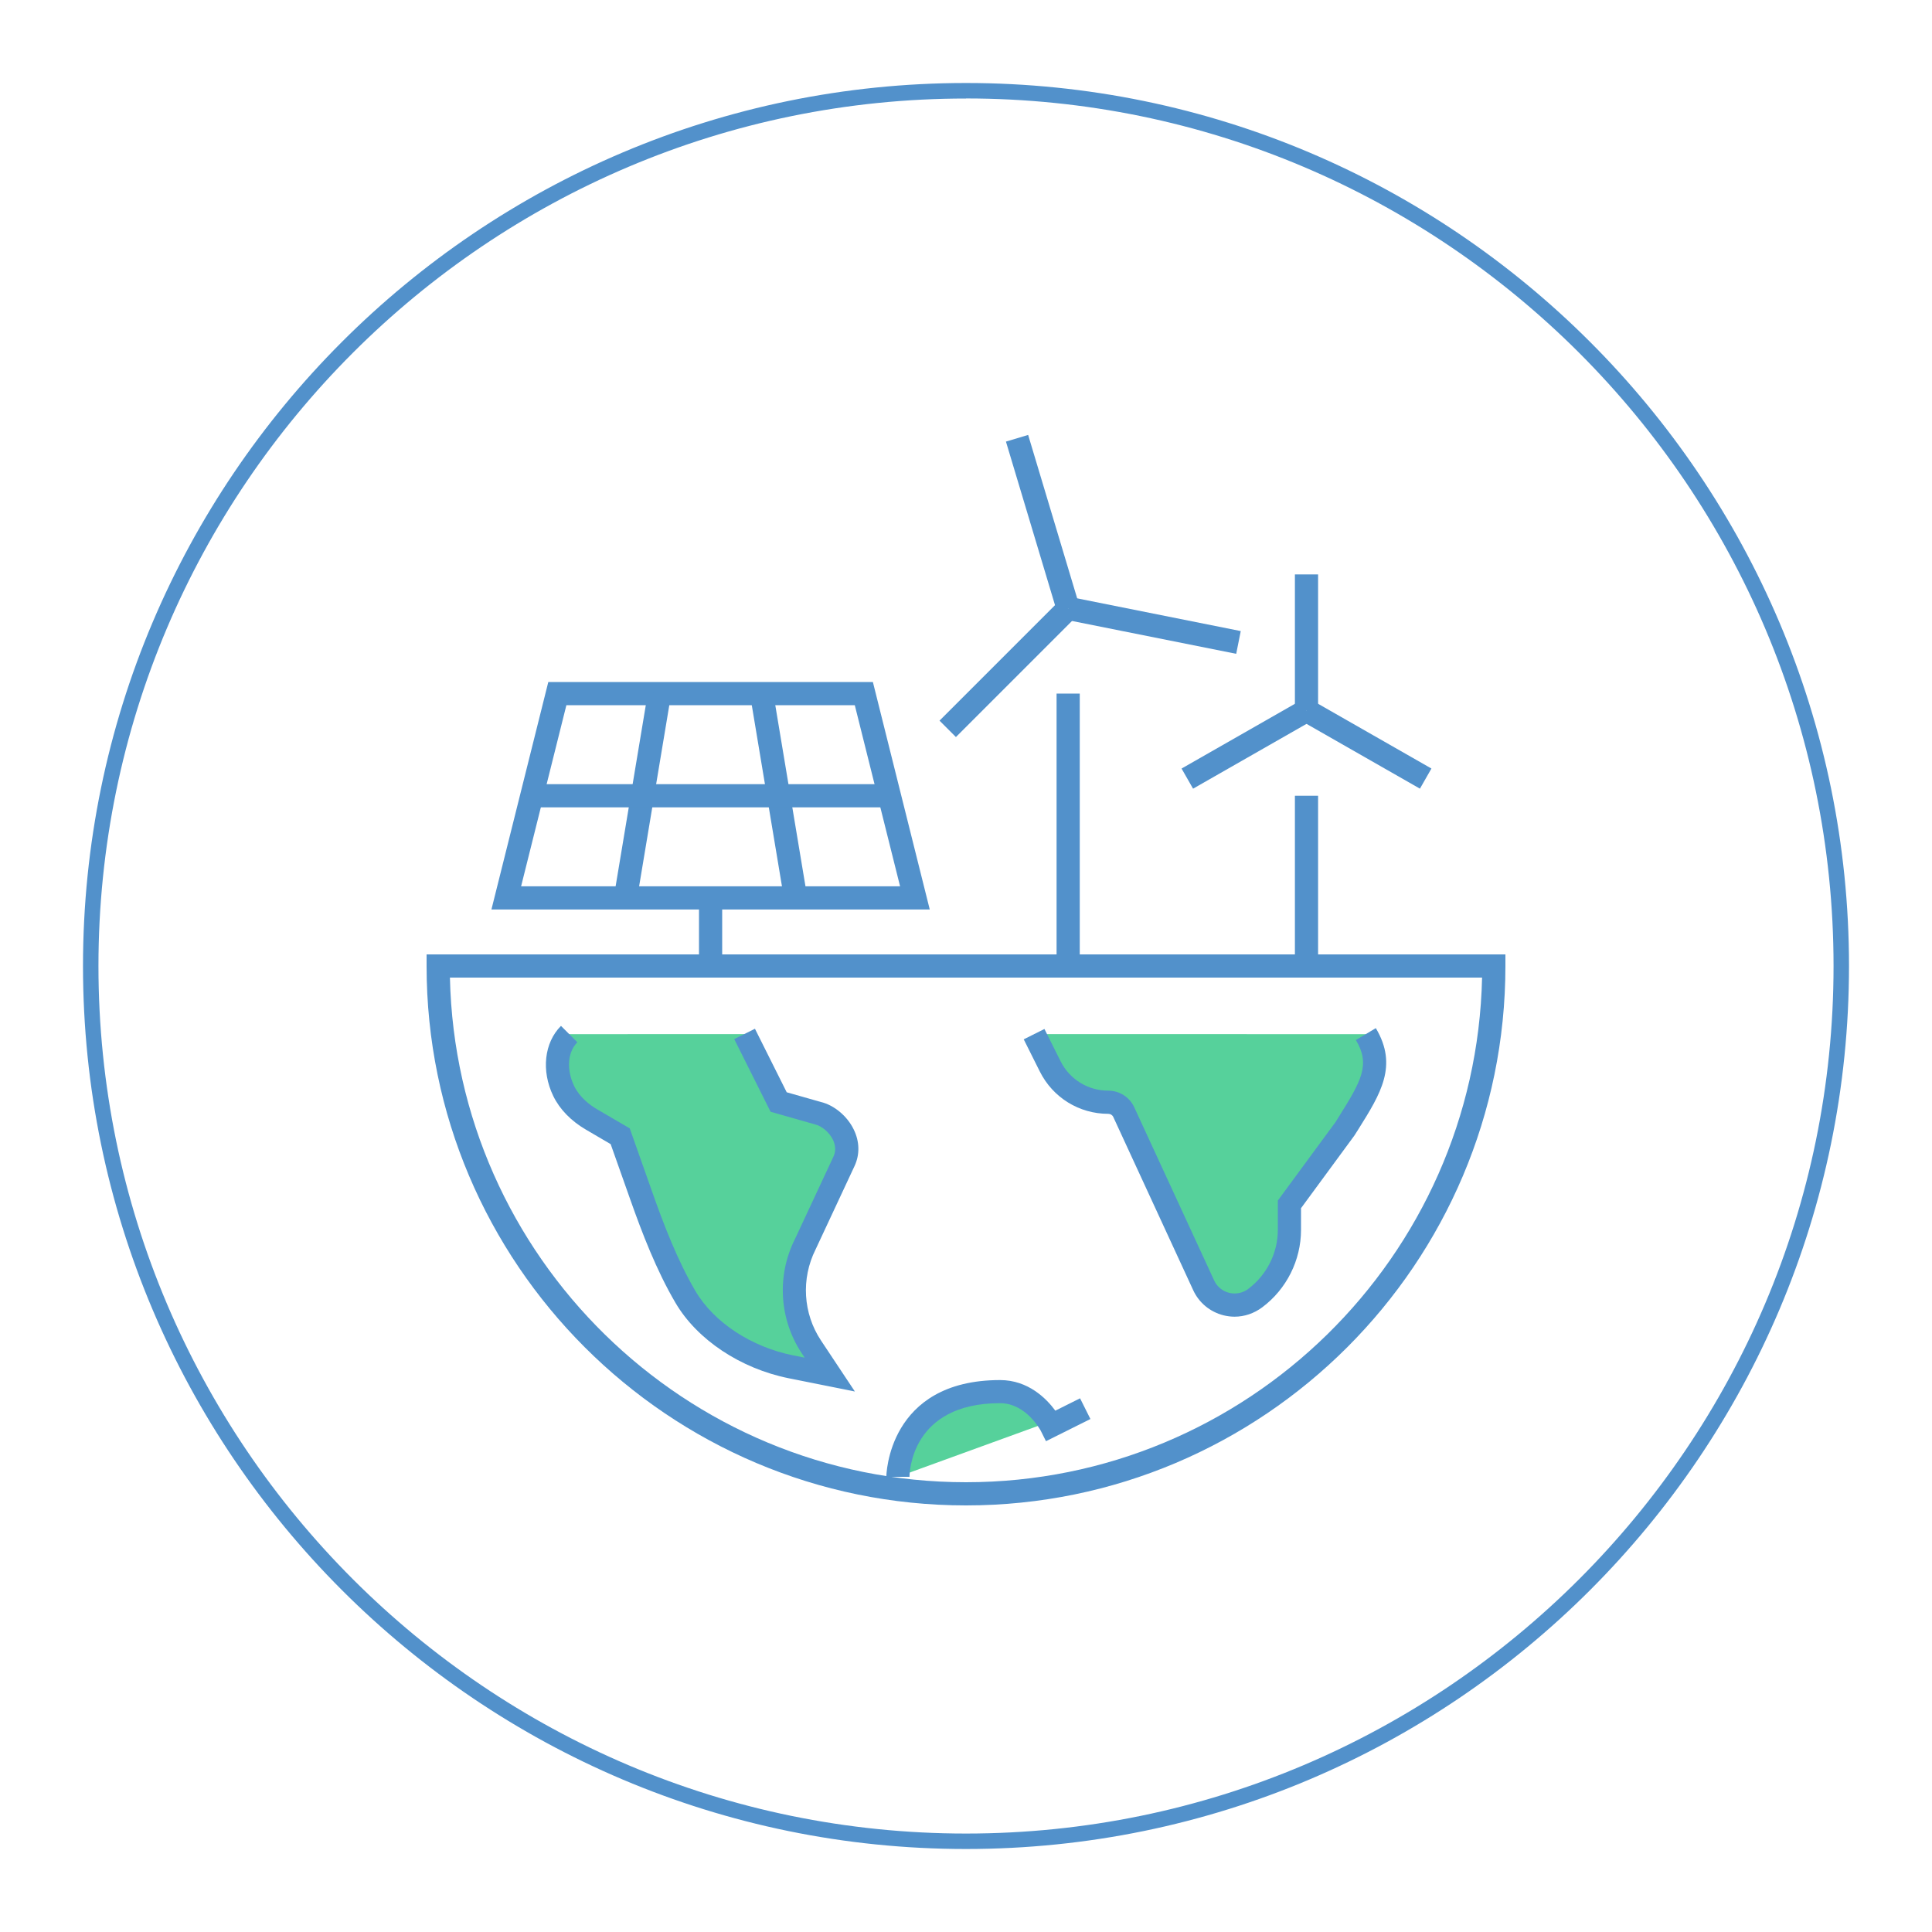 <?xml version="1.0" encoding="UTF-8"?>
<svg id="Camada_1" data-name="Camada 1" xmlns="http://www.w3.org/2000/svg" viewBox="0 0 250 250">
  <defs>
    <style>
      .cls-1 {
        fill: #5291cb;
      }

      .cls-1, .cls-2 {
        stroke-width: 0px;
      }

      .cls-2 {
        fill: #56d19b;
      }
    </style>
  </defs>
  <path class="cls-1" d="m125,239.26c-63,0-114.26-51.25-114.26-114.26S62,10.74,125,10.74s114.26,51.25,114.26,114.26-51.25,114.26-114.26,114.26Zm0-226.51C63.1,12.74,12.74,63.1,12.74,125s50.36,112.26,112.26,112.26,112.26-50.36,112.26-112.26S186.9,12.74,125,12.74Z"/>
  <g id="renewable_energy_world" data-name="renewable energy world">
    <g id="earth">
      <g>
        <path class="cls-2" d="m133.81,133.81l2.08,4.16c1.43,2.85,4.34,4.65,7.53,4.65h0c.86,0,1.64.5,2,1.28l10.34,22.41c1.18,2.55,4.4,3.36,6.64,1.68l.05-.03c2.77-2.08,4.41-5.35,4.41-8.81v-3.3l7.21-9.81c3.06-4.9,5.24-7.94,2.68-12.22"/>
        <path class="cls-1" d="m159.77,170.38c-.48,0-.97-.06-1.45-.18-1.74-.44-3.17-1.62-3.92-3.25l-10.34-22.41c-.11-.25-.37-.41-.64-.41-3.78,0-7.18-2.1-8.87-5.48l-2.08-4.16,2.68-1.34,2.08,4.16c1.18,2.36,3.55,3.82,6.18,3.82,1.44,0,2.76.84,3.36,2.15l10.34,22.41c.37.8,1.07,1.38,1.93,1.6.85.21,1.75.04,2.46-.49,2.43-1.82,3.85-4.67,3.85-7.65v-3.8l7.47-10.16.41-.66c2.98-4.74,4.11-6.79,2.22-9.95l2.58-1.54c2.9,4.87.62,8.49-2.26,13.09l-.5.79-6.92,9.42v2.81c0,3.92-1.87,7.66-5.01,10.01-1.07.8-2.32,1.22-3.59,1.22Z"/>
      </g>
      <g>
        <path class="cls-2" d="m116.19,191.1s0-11.02,13.22-11.02c4.41,0,6.61,4.41,6.61,4.41l4.41-2.2"/>
        <path class="cls-1" d="m117.69,191.1h-3c0-.12.17-12.52,14.72-12.52,3.65,0,6.01,2.41,7.15,3.96l3.2-1.6,1.34,2.68-5.75,2.87-.67-1.34s-1.87-3.58-5.27-3.58c-11.59,0-11.72,9.13-11.72,9.52Z"/>
      </g>
      <g>
        <path class="cls-2" d="m96.35,133.81l4.41,8.81,5.03,1.43c2.38.57,4.69,3.53,3.43,6.24l-5.04,10.79c-2.12,4.24-1.81,9.28.81,13.23l2.37,3.57-5-1c-5.4-1.08-10.88-4.3-13.67-9.04-2.46-4.18-4.28-9.03-5.69-12.99l-2.76-7.81-3.69-2.15c-1.52-.89-2.86-2.12-3.63-3.71-1.36-2.81-.95-5.71.71-7.36"/>
        <path class="cls-1" d="m110.62,180.06l-8.54-1.71c-6.25-1.25-11.87-4.99-14.67-9.76-2.48-4.22-4.33-9.07-5.81-13.25l-2.58-7.29-3.21-1.88c-1.93-1.13-3.39-2.64-4.22-4.35-1.57-3.25-1.17-6.9,1-9.07l2.12,2.12c-1.27,1.27-1.43,3.54-.42,5.65.72,1.49,2.05,2.49,3.04,3.06l4.16,2.43,2.94,8.32c1.43,4.05,3.21,8.73,5.56,12.73,2.38,4.05,7.24,7.25,12.67,8.33l1.46.29-.37-.56c-2.91-4.38-3.26-10.02-.91-14.73l5.02-10.75c.39-.84.17-1.63-.08-2.16-.46-.95-1.42-1.77-2.34-1.99l-5.73-1.63-4.7-9.4,2.68-1.34,4.11,8.22,4.4,1.25c1.73.41,3.43,1.82,4.28,3.58.76,1.56.79,3.24.09,4.73l-5.04,10.79c-1.89,3.78-1.61,8.28.7,11.76l4.37,6.58Z"/>
      </g>
      <path class="cls-1" d="m125,194.8c-38.49,0-69.8-31.31-69.8-69.8v-1.5h139.6v1.5c0,38.49-31.31,69.8-69.8,69.8ZM58.22,126.5c.8,36.14,30.45,65.3,66.78,65.3s65.98-29.16,66.78-65.3H58.22Z"/>
    </g>
    <g>
      <path class="cls-1" d="m120.31,117.69h-56.72l7.36-29.44h42l7.36,29.44Zm-52.88-3h49.04l-5.86-23.44h-37.32l-5.86,23.44Z"/>
      <rect class="cls-1" x="69.74" y="101.47" width="26.81" height="3" transform="translate(-32.1 168.05) rotate(-80.54)"/>
      <rect class="cls-1" x="99.26" y="89.57" width="3" height="26.81" transform="translate(-15.56 17.96) rotate(-9.46)"/>
      <rect class="cls-1" x="69.52" y="101.47" width="44.47" height="3"/>
      <rect class="cls-1" x="90.45" y="116.19" width="3" height="8.81"/>
    </g>
    <g>
      <rect class="cls-1" x="167.56" y="74.33" width="3" height="17.63"/>
      <rect class="cls-1" x="152.47" y="94.86" width="17.76" height="3" transform="translate(-26.55 92.72) rotate(-29.74)"/>
      <rect class="cls-1" x="175.28" y="87.48" width="3" height="17.76" transform="translate(5.41 202.04) rotate(-60.26)"/>
      <rect class="cls-1" x="167.56" y="102.97" width="3" height="22.03"/>
    </g>
    <g>
      <rect class="cls-1" x="133.41" y="56.22" width="3" height="23" transform="translate(-13.77 41.63) rotate(-16.7)"/>
      <rect class="cls-1" x="119.41" y="85.02" width="22.03" height="3" transform="translate(-22.98 117.57) rotate(-45)"/>
      <rect class="cls-1" x="147.74" y="69.7" width="3" height="22.47" transform="translate(40.61 211.4) rotate(-78.69)"/>
      <rect class="cls-1" x="136.72" y="89.75" width="3" height="35.25"/>
    </g>
  </g>
</svg>